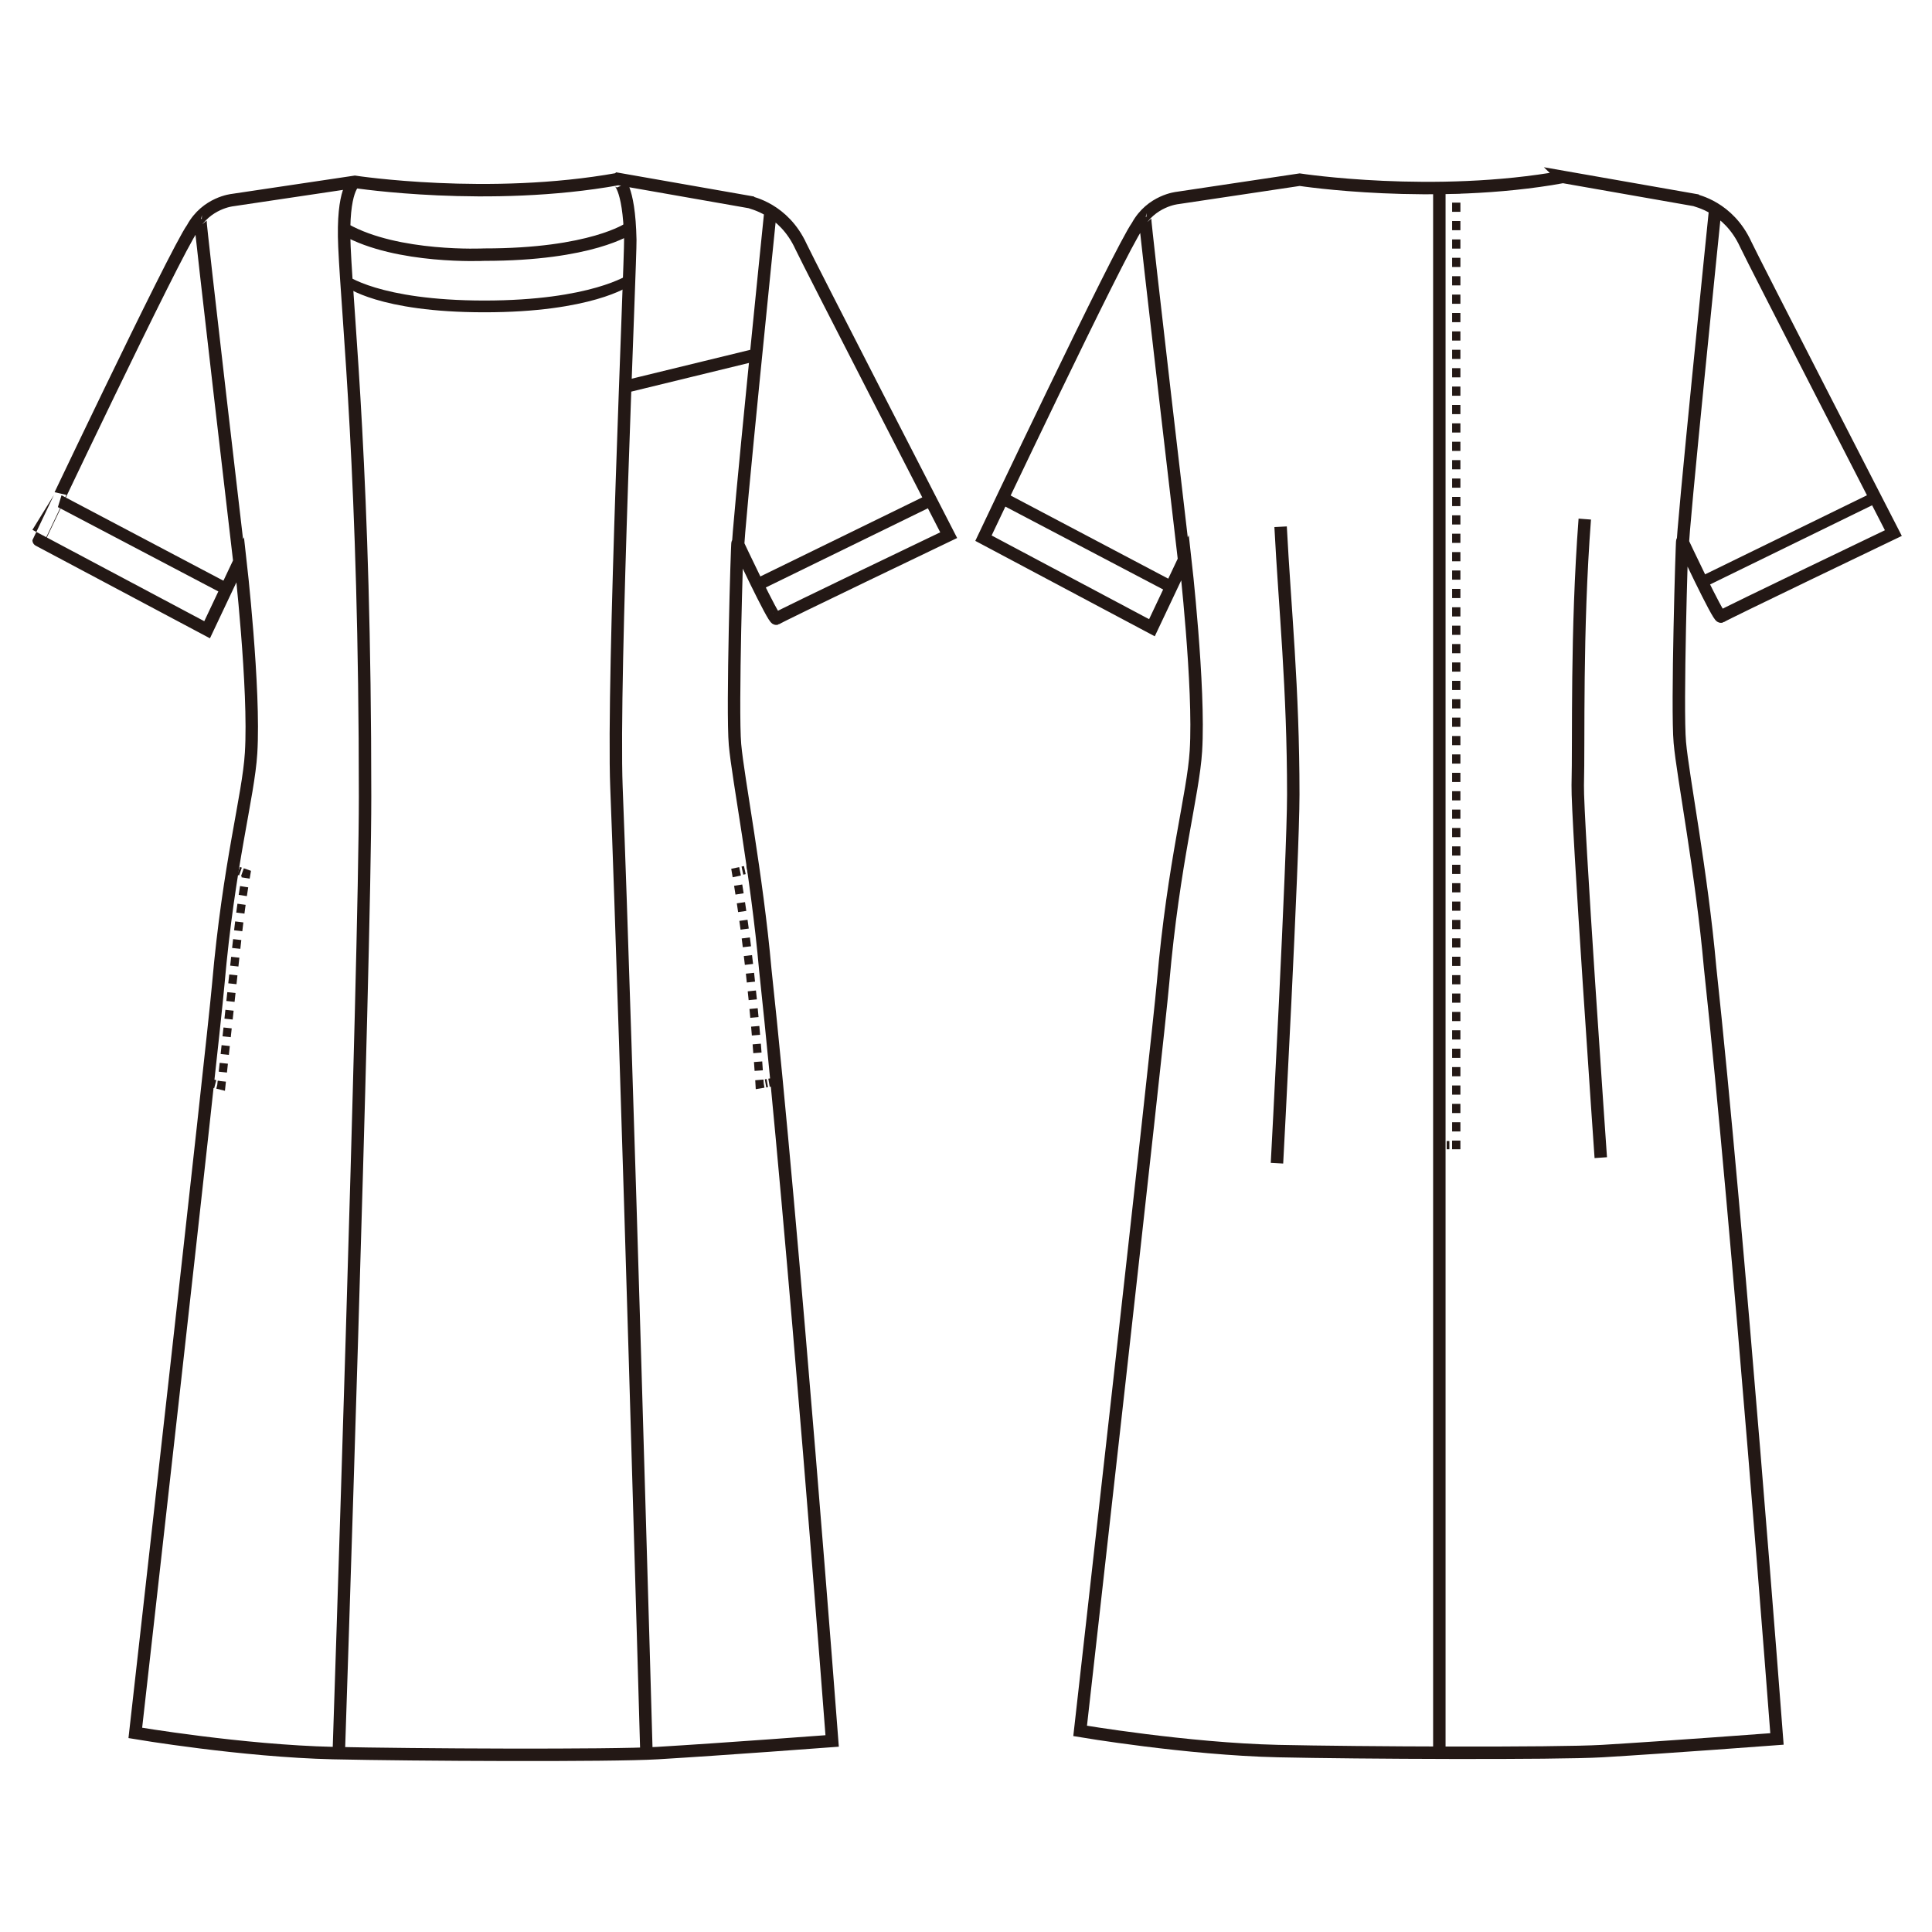<?xml version="1.0" encoding="UTF-8"?>
<svg id="_レイヤー_1" data-name="レイヤー_1" xmlns="http://www.w3.org/2000/svg" version="1.1" viewBox="0 0 250 250">
  <!-- Generator: Adobe Illustrator 30.0.0, SVG Export Plug-In . SVG Version: 2.1.1 Build 123)  -->
  <defs>
    <style>
      .st0 {
        stroke-dasharray: .23 .23;
      }

      .st0, .st1, .st2, .st3, .st4, .st5, .st6, .st7, .st8, .st9 {
        fill: none;
        stroke: #231815;
      }

      .st0, .st1, .st2, .st3, .st4, .st5, .st7, .st8, .st9 {
        stroke-width: 1.07px;
      }

      .st1 {
        stroke-dasharray: .32 .32;
      }

      .st3 {
        stroke-dasharray: 1.19 1.19;
      }

      .st4 {
        stroke-dasharray: .35 .35;
      }

      .st5 {
        stroke-dasharray: .27 .27;
      }

      .st10 {
        fill: #231815;
      }

      .st6 {
        stroke-width: 1.61px;
      }

      .st7 {
        stroke-dasharray: 1.15 1.15;
      }

      .st8 {
        stroke-dasharray: .26 .26;
      }

      .st9 {
        stroke-dasharray: 1.15 1.15;
      }
    </style>
  </defs>
  <path class="st6" d="M31.1,73.71s-5.28-45.12-5.16-45.09M80.02,23.52c-.14-.23,1.4.37,1.54,7.54.05,2.49-2.33,56.79-1.79,70.83,1.26,32.07,3.88,124.98,3.88,124.98M99.68,27.54s-4.39,42.97-4.16,43.2M79.99,23.16l17.09,3c.07.1,4.32.83,6.57,5.74.85,1.85,19.11,37.35,19.11,37.35,0,0-21.85,10.47-22.32,10.81-.34.17-5-9.76-5-9.76-.06-.23-.72,21.67-.33,26.05.39,4.38,2.83,16.84,3.92,29.14,3.63,33.6,8.65,99.79,8.65,99.79,0,0-14.07,1.06-22.6,1.57-6.02.36-31.69.23-41.95,0-11.8-.27-25.62-2.61-25.62-2.61,0,0,10.04-88.97,10.73-96.83,1.38-15.74,3.9-24.3,4.25-29.96.52-8.24-1.4-25.03-1.4-25.03l-4.29,9.07-21.8-11.59S22.62,32.71,24.9,29.52c1.8-3.3,5.19-3.63,5.19-3.63l15.83-2.36s17.33,2.65,34.06-.36Z"/>
  <polygon class="st10" points="29.85 75.64 7.96 64.09 7.49 65.62 29.2 77.03 29.85 75.64"/>
  <polygon class="st10" points="119.97 64.05 97.68 74.94 98.44 76.34 121.16 65.24 119.97 64.05"/>
  <line class="st8" x1="30.87" y1="112.69" x2="31.24" y2="112.82"/>
  <path class="st7" d="M31.59,114.74c-.65,4-1,7.84-2.82,24.6"/>
  <line class="st5" x1="27.85" y1="140.29" x2="27.46" y2="140.19"/>
  <path class="st2" d="M27.33,140.15l-.52-.13M28.7,139.91c-.02.19-.04.38-.06.57l-.52-.13M31.37,112.86l.51.18c-.03.19-.07.38-.1.57M30.11,112.42l.51.18"/>
  <line class="st1" x1="96.38" y1="112.59" x2="95.91" y2="112.69"/>
  <path class="st9" d="M95.52,114.54c1.64,10.02,2.47,21.08,2.7,24.62"/>
  <line class="st0" x1="99.06" y1="140.19" x2="99.4" y2="140.13"/>
  <path class="st2" d="M99.51,140.11l.53-.09M98.26,139.74c.03.37.04.57.04.57l.53-.09M95.76,112.73l-.53.11c.03.19.06.38.1.57M97.21,112.41l-.53.11"/>
  <path class="st6" d="M81.38,29.56s-4.85,3.4-18.73,3.39c0,0-11.2.55-17.96-3.24M45.93,23.52s-1.7.85-1.36,8.41c.42,9.46,2.67,29.7,2.67,71.15,0,21.55-3.4,123.67-3.4,123.67"/>
  <path class="st10" d="M81.38,37.02s-4.85,3.4-18.73,3.39c-13.67,0-17.91-3.33-17.91-3.33v-1.53s4.25,3.33,17.91,3.34c13.88,0,18.73-3.39,18.73-3.39v1.53Z"/>
  <path class="st6" d="M153.34,73.45s-5.28-45.12-5.16-45.09M205.07,67.17c-1.11,14.57-.76,28.63-.91,34.45-.1,4.03,2.98,48.18,2.98,48.18M221.93,27.27s-4.39,42.97-4.16,43.2M202.24,22.89l17.09,3c.07.1,4.32.83,6.57,5.74.85,1.85,19.1,37.35,19.1,37.35,0,0-21.84,10.47-22.31,10.81-.34.17-5-9.76-5-9.76-.05-.23-.72,21.67-.32,26.05.39,4.38,2.83,16.84,3.92,29.15,3.63,33.6,8.65,99.79,8.65,99.79,0,0-14.07,1.06-22.6,1.57-6.02.35-31.69.23-41.95,0-11.8-.27-25.62-2.61-25.62-2.61,0,0,10.04-88.97,10.73-96.83,1.38-15.74,3.9-24.3,4.25-29.96.52-8.24-1.4-25.03-1.4-25.03l-4.29,9.07-21.8-11.59s17.62-37.2,19.9-40.39c1.8-3.3,5.19-3.63,5.19-3.63l15.83-2.37s17.34,2.66,34.07-.35ZM81.14,49.98l16.62-4.05"/>
  <polygon class="st10" points="152.1 75.37 130.21 63.82 129.25 65.11 150.95 76.51 152.1 75.37"/>
  <polygon class="st10" points="242.21 63.78 219.92 74.67 220.58 75.97 243.3 64.87 242.21 63.78"/>
  <path class="st6" d="M186.25,24.47v202.63M165.71,68.16c.55,10.6,1.64,20.83,1.64,34.65,0,8.16-2.11,47.71-2.11,47.71"/>
  <line class="st3" x1="188.44" y1="26.22" x2="188.44" y2="147"/>
  <line class="st4" x1="187.55" y1="148.18" x2="187.02" y2="148.18"/>
  <path class="st2" d="M186.85,148.18h-.54M188.44,147.59v.59h-.54M188.44,24.43v.6"/>
</svg>